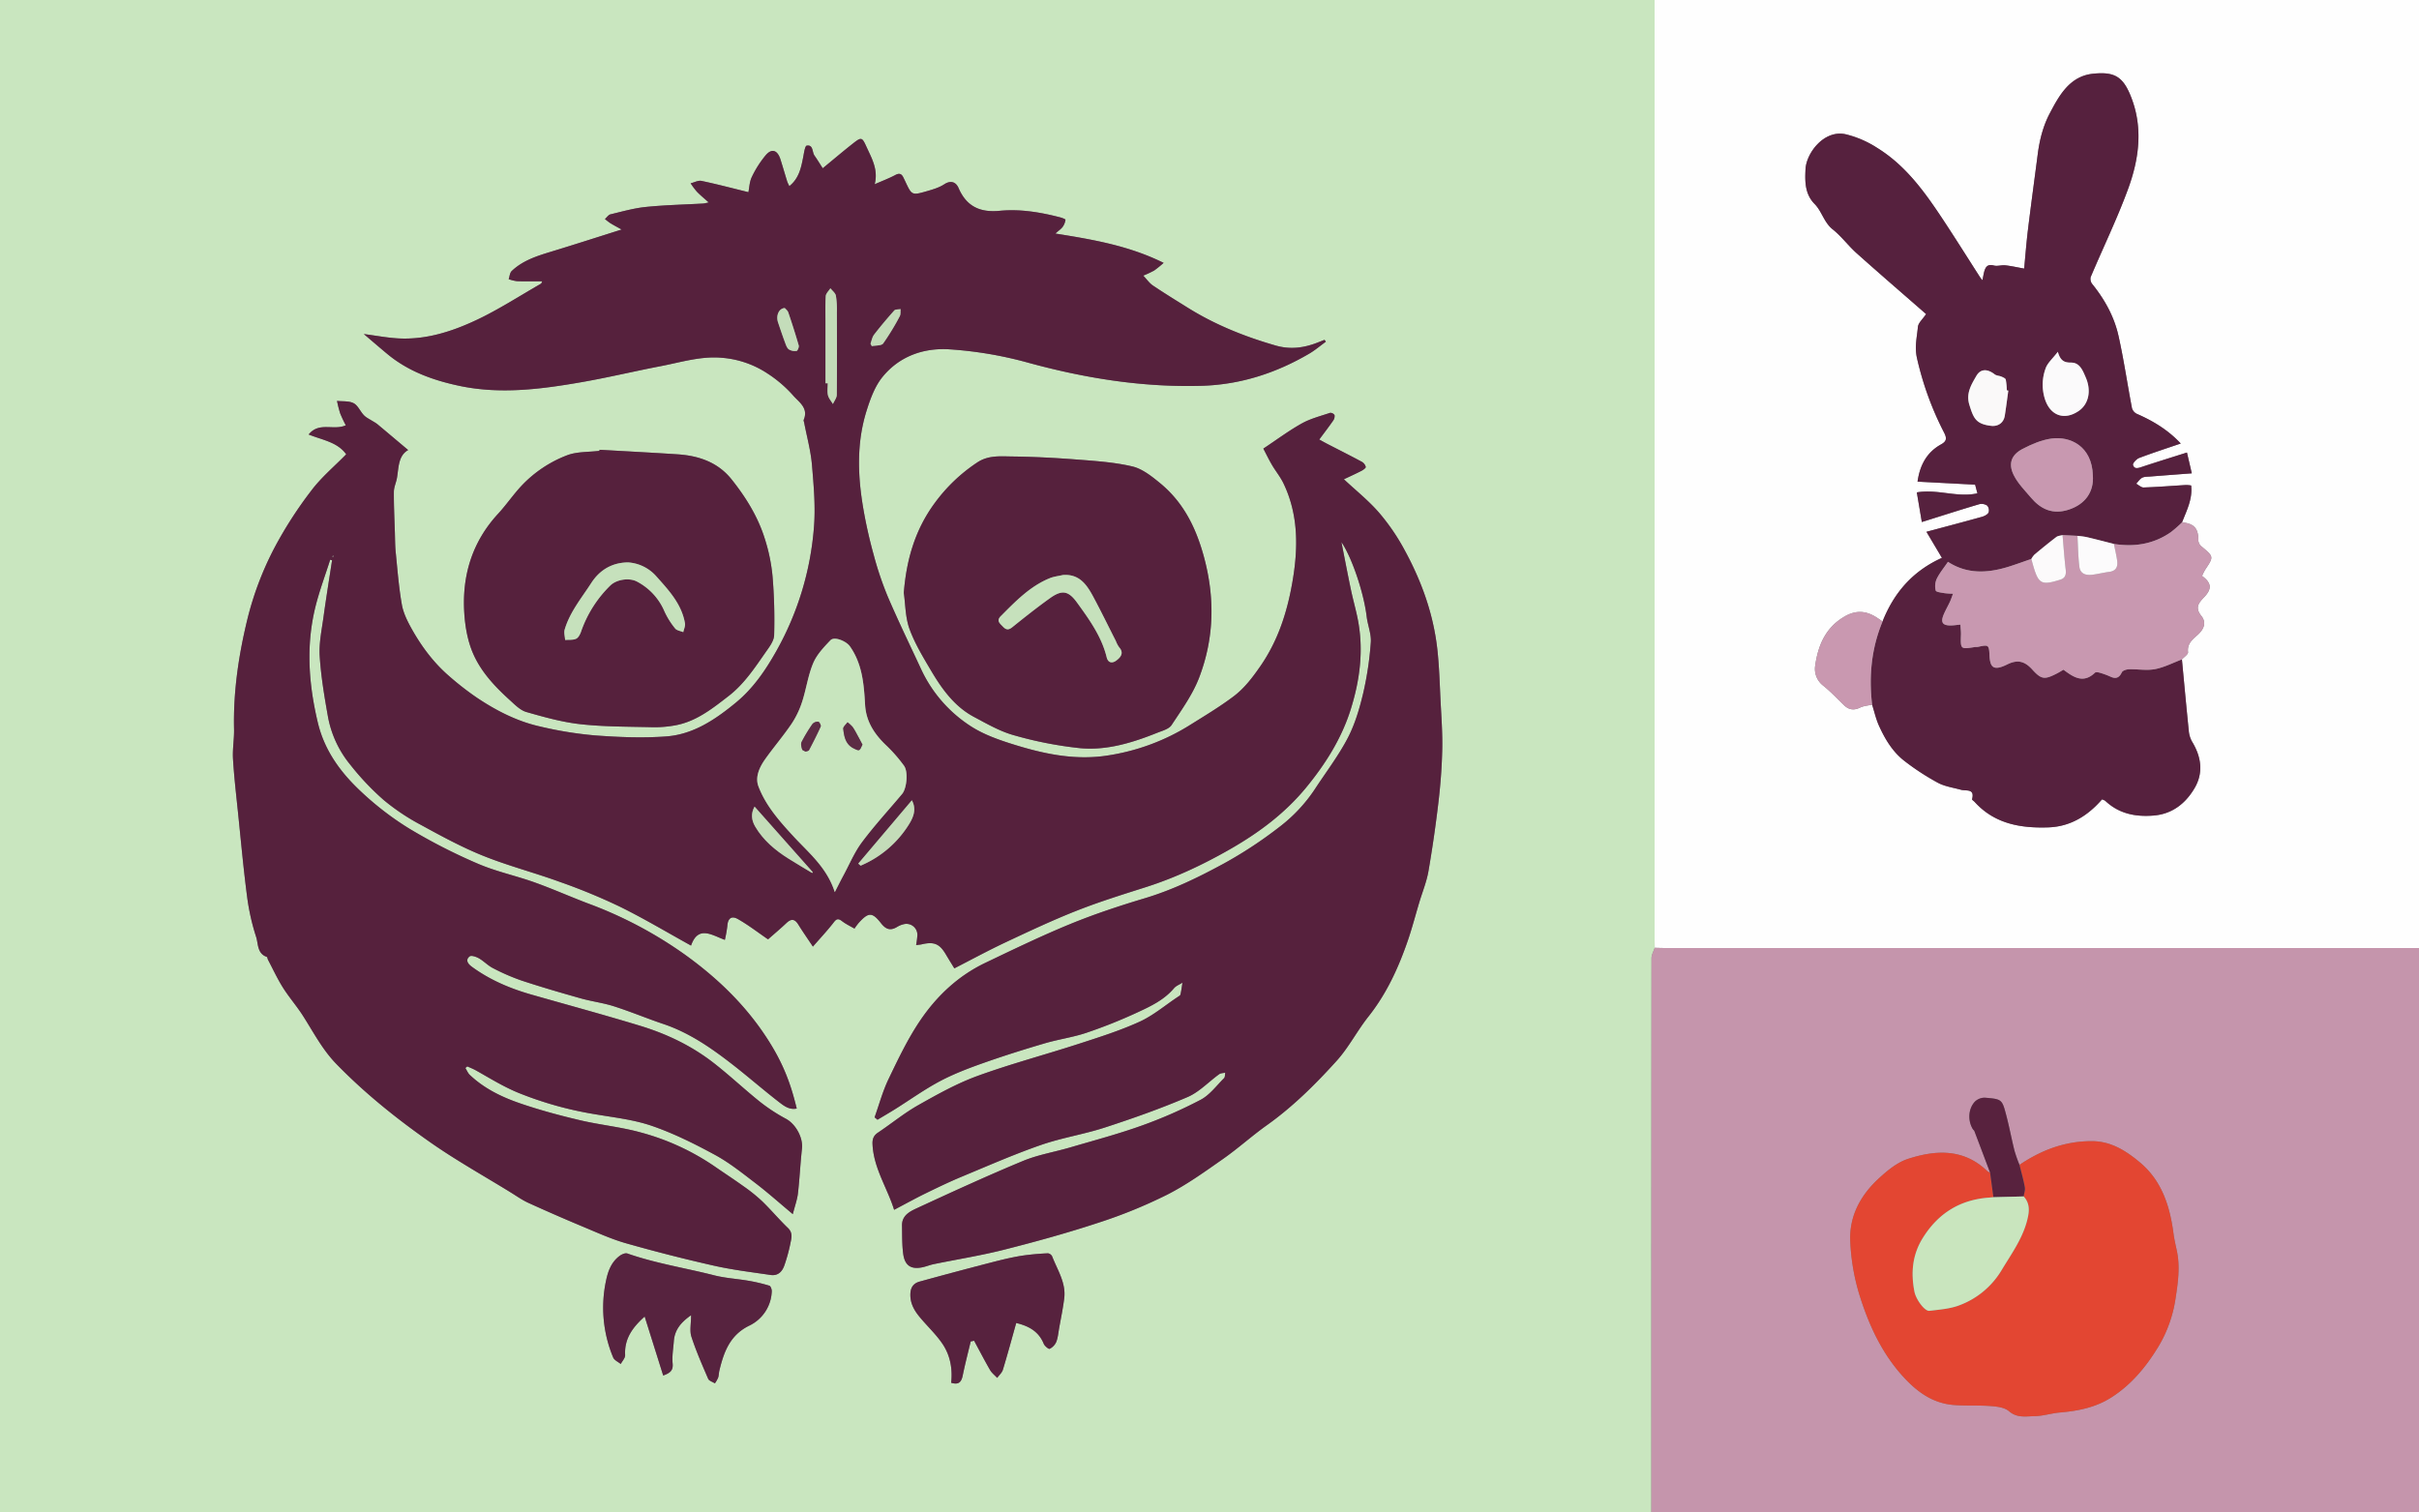 <svg id="Ebene_1" data-name="Ebene 1" xmlns="http://www.w3.org/2000/svg" viewBox="0 0 1500 938"><rect x="0" y="0" width="1500" height="938" fill="#808080" stroke="none"/><defs><style>.cls-1{fill:#c9e6bf;}.cls-2{fill:#fefefe;}.cls-3{fill:#c595ac;}.cls-4{fill:#56213d;}.cls-5{fill:#57233f;}.cls-6{fill:#57223e;}.cls-7{fill:#56213e;}.cls-8{fill:#c898b0;}.cls-9{fill:#c998b0;}.cls-10{fill:#e34632;}.cls-11{fill:#58223e;}.cls-12{fill:#c8e5be;}.cls-13{fill:#c3dbb8;}.cls-14{fill:#c4dcb9;}.cls-15{fill:#c4ddb9;}.cls-16{fill:#c4ddba;}.cls-17{fill:#c6e1bc;}.cls-18{fill:#fbfafb;}.cls-19{fill:#faf9f9;}.cls-20{fill:#fcfbfc;}.cls-21{fill:#fcfafb;}.cls-22{fill:#c9e5be;}.cls-23{fill:#5d2c45;}.cls-24{fill:#5c2b44;}</style></defs><path class="cls-1" d="M1024,938H0V0H1026q0,290.937.002,581.874c0,1.999.04,3.998.061,5.997-.688,2.147-1.976,4.295-1.978,6.443Q1023.94,766.157,1024,938ZM225.588,207.186c5.391,4.575,10.004,8.57,14.702,12.462,13.006,10.773,28.531,16.287,44.625,19.687,25.617,5.412,51.229,2.001,76.618-2.472,16.145-2.845,32.112-6.677,48.216-9.771,12.52-2.406,24.884-6.335,37.868-5.179a59.744,59.744,0,0,1,28.419,9.812,77.297,77.297,0,0,1,15.662,13.422c3.511,4.113,9.815,7.827,6.694,15.212-.212.501.17,1.258.291,1.893,1.66,8.686,4.066,17.309,4.81,26.072,1.104,13.006,2.292,26.219,1.195,39.153a185.931,185.931,0,0,1-23.051,75.907c-6.75,12.034-14.417,23.422-25.298,32.386-12.768,10.519-26.412,19.748-43.193,20.986-14.633,1.08-29.487.464-44.153-.621A235.763,235.763,0,0,1,334.667,450.55c-14.097-3.183-26.901-9.768-38.87-17.76a179.697,179.697,0,0,1-17.135-13.307c-9.554-8.21-17.054-18.205-23.2-29.119-2.697-4.79-5.319-9.997-6.268-15.319-1.903-10.67-2.711-21.541-3.806-32.346-.414-4.085-.403-8.215-.531-12.326-.263-8.449-.681-16.901-.622-25.349.02-2.894,1.439-5.751,1.929-8.673,1.108-6.611.795-13.773,6.938-17.213-6.401-5.389-12.799-10.8-19.234-16.168a27.948,27.948,0,0,0-2.807-1.773c-1.817-1.177-3.895-2.105-5.368-3.619-2.303-2.368-3.701-6.075-6.39-7.485-2.896-1.519-6.837-1.045-10.322-1.44a75.668,75.668,0,0,0,1.958,7.732,80.929,80.929,0,0,0,3.482,7.387c-7.55,3.475-16.537-2.377-23.023,5.722,8.605,3.45,17.856,4.699,23.285,12.273-7.372,7.536-15.409,14.254-21.555,22.4a253.655,253.655,0,0,0-22.842,35.406,196.105,196.105,0,0,0-16.668,43.632c-5.572,22.684-9.02,45.568-8.491,68.997.139,6.161-1.015,12.371-.645,18.502.678,11.232,1.991,22.429,3.146,33.63,1.791,17.378,3.378,34.784,5.638,52.102a139.496,139.496,0,0,0,5.554,24.641c1.39,4.308.593,10.33,6.606,12.421.406.141.451,1.19.756,1.768,3.052,5.788,5.799,11.771,9.276,17.293,3.795,6.028,8.549,11.449,12.389,17.451,6.551,10.238,12.009,20.949,20.766,29.951,17.772,18.271,37.521,34.051,58.236,48.566,15.964,11.187,33.084,20.727,49.703,30.978,3.666,2.261,7.223,4.795,11.119,6.572q16.941,7.727,34.135,14.894c8.728,3.644,17.418,7.604,26.478,10.181q26.995,7.677,54.406,13.862c11.554,2.606,23.384,4.024,35.12,5.77,4.714.701,7.379-2.201,8.705-6.337a106.564,106.564,0,0,0,3.483-12.689c.636-3.374,1.969-6.869-1.391-10.099-5.537-5.322-10.484-11.257-16.003-16.599a102.535,102.535,0,0,0-11.512-9.266c-5.982-4.309-12.175-8.326-18.236-12.527a149.468,149.468,0,0,0-45.475-20.86c-12.39-3.443-25.377-4.677-37.921-7.644-12.537-2.965-25.044-6.313-37.212-10.514-11.281-3.895-22.094-9.165-30.938-17.569-1.187-1.128-1.831-2.829-2.726-4.264l1.169-1.002c1.77.811,3.608,1.503,5.3,2.452,8.639,4.848,16.949,10.049,26.279,13.894a220.733,220.733,0,0,0,46.847,13.194c12.039,2.086,24.43,3.371,35.881,7.297,13.532,4.64,26.547,11.137,39.165,17.974,8.943,4.845,17.045,11.343,25.174,17.557,7.686,5.875,14.918,12.344,23.217,19.275,1.29-5.103,2.724-8.972,3.184-12.954,1.062-9.2,1.465-18.475,2.495-27.679.761-6.804-3.83-15.168-9.858-18.461a110.167,110.167,0,0,1-16.025-10.455c-9.838-7.872-19.017-16.576-28.962-24.303-13.63-10.591-29.108-17.991-45.555-22.989-22.342-6.79-44.886-12.917-67.344-19.326-13.247-3.78-25.793-9.091-36.963-17.277-2.185-1.601-4.33-4.086-1.368-6.429,1.016-.804,4.09.24,5.784,1.209,3.046,1.743,5.547,4.49,8.659,6.058a130.76,130.76,0,0,0,17.663,7.692c12.12,3.998,24.384,7.581,36.672,11.042,6.857,1.931,14.025,2.819,20.794,4.985,10.306,3.298,20.317,7.504,30.579,10.953,15.744,5.291,29.16,14.52,42.086,24.524,10.155,7.86,19.822,16.35,29.988,24.195,2.84,2.192,6.22,4.667,10.6,3.719-3.718-15.284-8.489-29.533-21.718-48.462-13.206-18.894-29.894-34.342-48.223-47.43a256.44,256.44,0,0,0-58.848-31.084c-11.328-4.258-22.394-9.228-33.784-13.302-11.658-4.17-23.956-6.737-35.268-11.636a350.001,350.001,0,0,1-42.33-21.662A185.016,185.016,0,0,1,223.96,491.048c-12.572-11.724-22.68-25.332-26.848-42.735-5.691-23.76-7.456-47.546-1.65-71.429,2.449-10.073,6.153-19.841,9.287-29.748l1.164.382c-1.771,11.635-3.677,23.251-5.268,34.91-1.11,8.142-2.914,16.414-2.4,24.5.81,12.735,2.95,25.427,5.202,38.017a65.478,65.478,0,0,0,13.709,29.297,162.965,162.965,0,0,0,20.773,21.961,134.414,134.414,0,0,0,23.043,15.401c12.605,6.911,25.328,13.832,38.63,19.186,15.482,6.231,31.763,10.447,47.47,16.16a371.932,371.932,0,0,1,37.354,15.415c14.946,7.364,29.287,15.955,44.084,24.123,4.401-12.777,12.965-6.457,20.97-3.547a77.563,77.563,0,0,0,1.528-8.605c.29-4.624,2.491-6.609,6.572-4.29,6.498,3.692,12.462,8.322,18.677,12.572,3.697-3.261,7.635-6.55,11.351-10.073,2.974-2.82,5.181-2.705,7.395.866,2.724,4.394,5.696,8.634,9.071,13.707,4.489-5.142,8.533-9.484,12.21-14.117,1.712-2.156,2.731-4.124,5.796-1.72,2.346,1.84,5.132,3.119,7.76,4.67a42.915,42.915,0,0,1,2.619-3.524c6.02-6.63,8.324-6.891,13.866.194,3.247,4.15,6.086,4.689,10.227,2.126a13.57,13.57,0,0,1,3.677-1.484,6.804,6.804,0,0,1,8.633,6.756,53.49,53.49,0,0,1-.777,6.152c1.555-.201,2.507-.238,3.416-.456,7.64-1.825,11.112-.381,14.996,6.206,1.825,3.095,3.732,6.141,5.28,8.681,10.73-5.481,21.14-11.152,31.849-16.184,14.551-6.838,29.129-13.702,44.073-19.598,14.013-5.528,28.456-10.003,42.823-14.59,18.428-5.884,35.739-14.07,52.497-23.684,17.746-10.181,33.866-22.218,46.908-38.097C821.932,473.83,831.953,457.947,837.61,439.827c5.67-18.159,8.091-36.808,4.324-55.785-1.218-6.135-2.955-12.166-4.242-18.289-1.982-9.433-3.781-18.905-5.891-29.535,6.545,9.621,13.882,31.382,15.666,46.25.643,5.362,2.947,10.742,2.552,15.966a203.064,203.064,0,0,1-4.702,31.45c-2.262,9.537-5.097,19.24-9.597,27.87-5.759,11.044-13.441,21.084-20.29,31.56a96.579,96.579,0,0,1-22.156,23.652,260.931,260.931,0,0,1-34.678,22.79c-15.684,8.527-31.595,16.245-48.798,21.401-15.559,4.664-31.059,9.78-46.076,15.938-17.911,7.344-35.383,15.796-52.857,24.16-16.861,8.071-30.171,20.705-40.442,35.957-7.586,11.264-13.513,23.722-19.417,36.014-3.635,7.569-5.838,15.827-8.683,23.775l1.806,1.509c3.683-2.215,7.401-4.374,11.041-6.657,9.254-5.803,18.171-12.233,27.797-17.326,8.606-4.553,17.843-8.042,27.049-11.3,12.458-4.409,25.088-8.365,37.767-12.098,8.56-2.52,17.527-3.742,25.96-6.587a315.271,315.271,0,0,0,31.739-12.696c8.149-3.778,16.413-7.704,22.476-14.882,1.303-1.542,3.495-2.334,5.277-3.472-.396,2.46-.69,4.944-1.257,7.364-.146.622-1.112,1.105-1.772,1.545-7.818,5.207-15.154,11.483-23.596,15.324-12.147,5.526-25.003,9.581-37.735,13.716-20.896,6.786-42.197,12.414-62.817,19.929-12.755,4.649-24.837,11.408-36.712,18.12-8.732,4.936-16.576,11.426-24.952,17.02-2.732,1.824-3.487,4.022-3.351,7.115.655,14.899,9.105,27.036,13.388,40.746,7.026-3.687,13.252-7.136,19.638-10.257,7.459-3.644,14.957-7.245,22.619-10.431,16.17-6.723,32.242-13.781,48.765-19.52,12.927-4.49,26.668-6.6,39.694-10.85,17.304-5.645,34.532-11.717,51.247-18.88,7.221-3.095,13.037-9.432,19.59-14.159.983-.709,2.509-.664,3.784-.969-.231,1.161-.062,2.726-.759,3.419-4.692,4.663-8.885,10.439-14.527,13.411a285.63,285.63,0,0,1-36.707,16.07c-14.42,5.168-29.287,9.104-44.002,13.429-9.811,2.883-20.092,4.557-29.469,8.445-22.097,9.163-43.845,19.182-65.572,29.206-4.422,2.04-9.524,4.499-9.395,10.849.12,5.864-.035,11.784.742,17.57.982,7.316,4.922,9.782,11.929,8.298,2.387-.505,4.678-1.465,7.067-1.955,14.59-2.993,29.343-5.33,43.76-8.993,19.589-4.978,39.119-10.36,58.305-16.69a305.567,305.567,0,0,0,42.595-17.381c12.164-6.177,23.405-14.295,34.635-22.154,9.353-6.546,17.862-14.292,27.166-20.915,16.167-11.508,30.155-25.395,43.334-39.992,7.495-8.301,12.701-18.622,19.693-27.434,11.147-14.051,18.471-29.96,24.261-46.687,2.75-7.944,4.86-16.11,7.274-24.171,1.919-6.408,4.516-12.696,5.656-19.239q3.766-21.621,6.275-43.456c1.256-10.752,2.069-21.596,2.297-32.415.208-9.867-.544-19.762-1.042-29.636-.544-10.797-.827-21.636-2.031-32.366-2.472-22.029-9.964-42.573-20.564-61.89a130.553,130.553,0,0,0-15.686-22.81c-6.442-7.407-14.246-13.628-21.658-20.557,3.737-1.777,7.367-3.415,10.902-5.237,1.081-.557,2.761-1.764,2.652-2.419a5.146,5.146,0,0,0-2.436-3.187c-7.169-3.853-14.445-7.507-21.679-11.241-1.391-.718-2.75-1.499-4.715-2.575,3.172-4.286,5.992-7.952,8.622-11.749a4.681,4.681,0,0,0,.837-3.415,3.1,3.1,0,0,0-2.737-1.387c-5.946,2.006-12.187,3.583-17.604,6.607-8.051,4.495-15.501,10.069-23.805,15.581,1.688,3.212,3.387,6.752,5.365,10.127,2.254,3.847,5.158,7.354,7.083,11.345,9.627,19.964,9.163,41.1,5.439,62.088-3.237,18.246-8.882,35.743-19.763,51.435-4.87,7.023-9.891,13.654-16.545,18.663-8.399,6.322-17.456,11.797-26.396,17.367a133.919,133.919,0,0,1-54.205,19.672c-19.35,2.478-38.039-1.594-56.319-7.336-8.684-2.728-17.561-5.858-25.212-10.632a84.197,84.197,0,0,1-31.983-36.635c-6.863-14.762-13.98-29.418-20.384-44.378a204.394,204.394,0,0,1-8.697-25.83c-2.537-9.143-4.646-18.442-6.285-27.789-3.612-20.601-4.485-41.288,1.864-61.525,2.302-7.338,5.113-15.128,9.845-20.967,10.524-12.987,25.727-18.263,41.813-17.166a242.445,242.445,0,0,1,47.6,8.017c35.52,9.786,71.41,15.62,108.28,14.601,24.052-.665,46.284-7.824,66.95-19.945,3.639-2.135,6.89-4.931,10.32-7.421l-.814-1.154c-1.509.592-3.016,1.19-4.527,1.776-8.402,3.264-16.778,4.345-25.76,1.761C771.866,208.8,753.53,201.465,736.56,190.88c-7.267-4.533-14.565-9.025-21.671-13.801-2.171-1.46-3.748-3.804-5.96-6.123a66.581,66.581,0,0,0,6.766-3.175,66.626,66.626,0,0,0,5.859-4.739c-21.404-10.616-43.739-14.451-67.131-18.192,2.003-1.789,3.52-2.784,4.532-4.153a9.76,9.76,0,0,0,1.731-4.394c.047-.357-2.067-1.18-3.265-1.489-12.31-3.18-24.835-5.291-37.526-4.061-12.052,1.168-20.529-2.623-25.476-14.097-1.565-3.63-4.665-5.11-8.951-2.322-3.129,2.035-6.949,3.158-10.599,4.212-9.43,2.724-9.46,2.618-13.49-5.991-.351-.75-.729-1.487-1.079-2.237-1.082-2.32-2.354-3.243-5.068-1.793-3.908,2.089-8.095,3.656-12.837,5.742,2.336-9.225-1.977-16.321-5.307-23.657-2.45-5.396-3.042-5.636-7.785-1.912-6.302,4.948-12.413,10.14-19.139,15.665-1.545-2.397-3.225-5.189-5.094-7.847-1.562-2.222-.683-6.89-4.826-6.184-1.116.19-1.692,4.608-2.192,7.149-1.3,6.607-2.604,13.158-8.579,17.95a24.783,24.783,0,0,1-1.307-2.757c-1.417-4.567-2.746-9.16-4.176-13.723-1.817-5.796-5.326-7.118-9.087-2.786a63.5,63.5,0,0,0-8.689,13.581c-1.475,2.995-1.55,6.68-2.127,9.448-9.862-2.419-19.429-4.952-29.101-6.989-2.049-.431-4.48.95-6.735,1.496a49.151,49.151,0,0,0,3.838,5.136c2.079,2.165,4.429,4.07,7.35,6.707a31.402,31.402,0,0,1-3.226.686c-11.903.673-23.849.922-35.697,2.128-7.401.753-14.68,2.838-21.952,4.585-1.304.313-2.303,1.896-3.443,2.892a37.143,37.143,0,0,0,3.341,2.58c2.163,1.325,4.416,2.502,7.007,3.949-15.183,4.785-29.523,9.425-43.942,13.806-8.765,2.663-17.435,5.456-24.228,11.931-1.169,1.114-1.281,3.337-1.881,5.048a25.504,25.504,0,0,0,5.184,1.254c5.111.169,10.231.06,15.618.06-.415.893-.471,1.329-.7,1.46-13.367,7.639-26.345,16.114-40.239,22.637-15.16,7.118-31.248,12.286-48.442,11.32C240.122,209.501,233.456,208.213,225.588,207.186ZM560.448,367.69c1.021,7.162.932,15.196,3.486,22.277,3.218,8.921,8.262,17.258,13.12,25.493,6.851,11.613,14.636,22.661,26.925,29.209,8.013,4.27,16.106,8.957,24.747,11.352a238.658,238.658,0,0,0,40.913,8.004c16.601,1.577,32.51-3.352,47.876-9.494,3.182-1.272,7.331-2.331,8.981-4.839,6.274-9.536,13.153-19.076,17.162-29.62,9.289-24.433,9.785-49.45,2.808-74.992-4.915-17.993-12.739-33.652-27.181-45.473-5.149-4.215-10.944-8.846-17.146-10.307-11.204-2.639-22.91-3.383-34.456-4.279-13.372-1.037-26.794-1.736-40.202-1.892-7.247-.084-14.651-.849-21.506,3.71A103.056,103.056,0,0,0,579.659,311.95C567.459,328.504,562.092,347.035,560.448,367.69ZM371.799,278.969l-.132.661c-6.737.835-13.957.414-20.101,2.784a76.05,76.05,0,0,0-27.734,18.416c-5.347,5.61-9.725,12.135-14.982,17.841-16.096,17.468-22.417,38.338-20.954,61.544.534,8.473,2.099,17.349,5.442,25.068,4.92,11.363,13.506,20.56,22.722,28.878,3.158,2.85,6.48,6.343,10.329,7.449,11.084,3.185,22.362,6.336,33.773,7.582,14.77,1.612,29.74,1.481,44.63,1.855a70.959,70.959,0,0,0,13.078-1.02c13.413-2.18,23.655-10.376,33.976-18.367,9.463-7.327,15.982-17.17,22.692-26.805,2.329-3.344,5.384-7.192,5.495-10.888a323.21,323.21,0,0,0-1.003-36.664,109.537,109.537,0,0,0-4.682-22.836c-4.238-13.772-11.752-25.927-20.697-37.135-8.572-10.742-20.507-14.7-33.687-15.561C403.916,280.721,387.854,279.892,371.799,278.969Zm56.748,536.78c0,5.335-.987,9.678.196,13.317,2.889,8.895,6.668,17.514,10.39,26.113.563,1.302,2.738,1.906,4.167,2.833a20.106,20.106,0,0,0,2.001-3.502c.473-1.391.422-2.95.769-4.395,2.755-11.478,6.495-21.936,18.379-27.823a24.539,24.539,0,0,0,14.118-21.347c.069-1.185-.677-3.266-1.479-3.51a106.82,106.82,0,0,0-12.83-3.035c-7.127-1.237-14.45-1.618-21.424-3.401-17.916-4.58-36.279-7.396-53.814-13.532-1.287-.45-3.487.511-4.776,1.47-5.061,3.765-7.158,9.223-8.411,15.241a80.116,80.116,0,0,0,4.401,47.804c.698,1.698,3.076,2.705,4.675,4.032.958-1.841,2.817-3.73,2.724-5.516-.523-10.014,4.414-17.045,12.116-23.934,3.957,12.589,7.706,24.517,11.501,36.589,4.571-1.643,6.241-3.336,5.844-7.439-.442-4.556.394-9.242.741-13.867C418.328,825.256,421.739,820.457,428.547,815.748ZM601.925,832.022l2.114-.448c3.277,6.068,6.444,12.2,9.897,18.167,1.075,1.856,2.925,3.264,4.421,4.876,1.21-1.687,2.967-3.208,3.539-5.09,2.904-9.547,5.5-19.188,8.249-28.956,6.914,1.662,13.73,4.687,17.04,12.841.575,1.417,3.071,3.478,3.688,3.181a8.72,8.72,0,0,0,4.095-4.254c1.053-2.696,1.291-5.72,1.804-8.617,1.091-6.154,2.384-12.285,3.143-18.48,1.178-9.622-4.229-17.516-7.467-25.949a3.513,3.513,0,0,0-2.588-1.94,158.539,158.539,0,0,0-16.62,1.549c-6.2,1.029-12.341,2.514-18.432,4.093q-22.349,5.793-44.611,11.915c-3.321.918-5.383,3.098-5.648,7.085-.384,5.768,2.031,10.31,5.384,14.441,4.756,5.859,10.466,11.034,14.623,17.265,4.734,7.096,6.204,15.493,5.255,23.939,4.759,1.494,6.365-.563,7.172-4.538C598.42,846.033,600.256,839.044,601.925,832.022Z"/><path class="cls-2" d="M1026.064,587.871c-.021-1.999-.061-3.998-.061-5.997Q1025.998,290.937,1026,0h474V588q-233.721,0-467.442-.005C1030.393,587.995,1028.228,587.915,1026.064,587.871ZM1160.881,437.047c1.377,4.335,2.363,8.847,4.215,12.969,3.758,8.366,8.509,16.302,15.844,21.967a152.459,152.459,0,0,0,20.681,13.494c4.321,2.331,9.534,3.034,14.371,4.374,3.217.891,8.668-.984,6.871,5.863-.103.391,1.073,1.088,1.61,1.681,12.326,13.601,28.493,16.35,45.636,15.779,13.741-.457,24.519-7.201,33.32-17.355a7.301,7.301,0,0,1,2.025.882c8.455,8.006,18.687,10.029,29.885,9.143,11.647-.921,19.853-7.501,25.422-16.89,5.703-9.615,4.264-19.613-1.563-29.106a16.742,16.742,0,0,1-1.98-6.894c-1.503-14.641-2.836-29.3-4.225-43.952,1.336-1.511,3.942-3.171,3.785-4.505-.614-5.212,2.661-7.793,5.854-10.624,4.116-3.649,5.659-7.774,2.403-11.852-4.179-5.235-1.589-8.14,1.763-11.671,4.941-5.207,4.555-8.807-1.32-13.123a33.038,33.038,0,0,1,1.958-3.933c5.372-8.037,5.36-7.983-2.331-14.404a5.293,5.293,0,0,1-1.917-3.48c.069-7.628-2.525-10.684-10.116-11.427,2.802-7.29,6.598-14.345,5.638-22.863a21.654,21.654,0,0,0-3.151-.297c-8.763.525-17.519,1.228-26.289,1.535-1.513.053-3.083-1.519-4.627-2.34,1.206-1.265,2.212-2.904,3.675-3.686,1.372-.732,3.222-.634,4.872-.766,8.513-.679,17.029-1.314,25.921-1.993l-3.001-12.9c-9.786,3.102-18.753,5.865-27.656,8.819-2.354.781-4.914,1.832-5.797-1.117-.304-1.016,2.139-3.686,3.812-4.321,8.337-3.166,16.836-5.907,25.797-8.975-7.945-8.485-17.186-14.002-27.244-18.402a5.733,5.733,0,0,1-2.997-3.499c-2.857-14.913-5.036-29.97-8.336-44.779-2.673-11.995-8.585-22.681-16.358-32.294a5.127,5.127,0,0,1-.913-4.27c7.702-18.254,16.41-36.13,23.212-54.705,7.001-19.121,9.508-38.961,1.15-58.669-4.811-11.345-10.319-14.018-22.867-12.734-14.544,1.488-21.058,13.525-26.947,24.722-4.008,7.62-6.238,16.299-7.364,25.05-2.013,15.639-4.168,31.261-6.077,46.913-1.023,8.386-1.657,16.82-2.365,24.178-4.279-.767-7.984-1.619-11.736-2.034-2.322-.257-4.875.724-7.044.127-3.503-.964-5.007.494-5.871,3.405-.49,1.651-.732,3.375-1.228,5.751-.841-1.093-1.241-1.54-1.561-2.038-7.782-12.111-15.41-24.324-23.366-36.32-11.107-16.746-22.768-32.925-40.417-43.811a62.989,62.989,0,0,0-19.311-8.356c-13.428-3.129-24.516,11.56-25.035,21.564-.387,7.454-.473,15.451,5.609,21.612,4.553,4.612,5.813,11.452,11.228,15.767,5.444,4.337,9.673,10.163,14.89,14.828,14.249,12.741,28.739,25.214,43.045,37.717-2.092,3.134-4.85,5.438-5.084,7.975-.583,6.314-2.133,12.341-.608,19.187a193.043,193.043,0,0,0,16.76,46.194c1.81,3.54,1.874,5.443-1.819,7.486-8.944,4.948-13.139,13.022-14.559,23.092l35.703,1.867c.322,1.225.766,2.91,1.415,5.376-12.534,2.803-24.725-2.808-37.575-.579,1.046,6.175,2.067,12.2,3.114,18.381,12.516-3.927,24.016-7.622,35.593-11.059a6.253,6.253,0,0,1,4.956.89,4.501,4.501,0,0,1,.814,4.332c-.719,1.284-2.639,2.207-4.219,2.647-11.084,3.091-22.215,6.017-34.282,9.251l9.596,16.164c-18.209,8.222-29.776,21.71-36.815,39.465-1.099-.748-2.192-1.506-3.297-2.244-6.47-4.315-12.832-5.058-20.003-.977-12.019,6.839-16.683,17.999-18.468,30.597a13.073,13.073,0,0,0,4.838,12.315c4.638,3.699,8.734,8.083,13.017,12.219,2.993,2.89,6.11,3.363,9.958,1.509C1155.663,437.796,1158.372,437.629,1160.881,437.047Z"/><path class="cls-3" d="M1026.064,587.871c2.165.043,4.33.124,6.494.124q233.721.008,467.442.005V938H1024q0-171.843.086-343.686C1024.088,592.166,1025.376,590.019,1026.064,587.871ZM1252.256,722.486a92.413,92.413,0,0,1-3.083-8.726c-1.837-7.368-3.22-14.851-5.155-22.191-2.566-9.735-2.703-9.869-13.233-10.743a8.718,8.718,0,0,0-6.291,2.572c-4.091,4.541-4.307,11.787-1.14,16.958.256.419.769.711.935,1.149q4.91,12.896,9.759,25.816a7.228,7.228,0,0,1-1.734-.93c-14.619-14.119-31.94-13.236-49.246-7.581-6.755,2.207-12.94,7.369-18.313,12.344-11.144,10.317-18.146,23.336-17.425,38.761a132.541,132.541,0,0,0,5.541,32.724c5.655,18.261,13.452,35.691,26.449,50.3,8.776,9.865,18.757,17.476,32.379,18.506,7.614.576,15.31.073,22.923.657,3.831.294,8.472.877,11.137,3.186,5.021,4.35,10.539,3.146,15.855,3.071,5.227-.074,10.409-1.809,15.658-2.264,11.375-.986,22.19-3.072,32.119-9.455,12.684-8.154,21.772-19.424,29.348-31.983a81.105,81.105,0,0,0,10.386-29.89c1.474-9.593,2.778-19.096.765-28.744-.747-3.58-1.624-7.149-2.097-10.767-2.229-17.049-7.208-32.93-20.927-44.354-8.575-7.14-17.881-13.133-29.924-13.115C1280.358,707.809,1265.759,713.354,1252.256,722.486Z"/><path class="cls-4" d="M225.588,207.186c7.868,1.027,14.534,2.316,21.252,2.693,17.194.967,33.282-4.202,48.442-11.32,13.894-6.523,26.871-14.998,40.239-22.637.23-.131.285-.567.7-1.46-5.387,0-10.507.109-15.618-.06a25.504,25.504,0,0,1-5.184-1.254c.6-1.711.712-3.933,1.881-5.048,6.793-6.476,15.463-9.268,24.228-11.931,14.419-4.381,28.76-9.02,43.942-13.806-2.59-1.448-4.844-2.624-7.007-3.949a37.143,37.143,0,0,1-3.341-2.58c1.14-.996,2.139-2.579,3.443-2.892,7.271-1.747,14.551-3.832,21.952-4.585,11.848-1.206,23.794-1.455,35.697-2.128a31.402,31.402,0,0,0,3.226-.686c-2.921-2.636-5.271-4.542-7.35-6.707a49.151,49.151,0,0,1-3.838-5.136c2.255-.546,4.686-1.927,6.735-1.496,9.671,2.037,19.239,4.57,29.101,6.989.577-2.769.651-6.454,2.127-9.448a63.5,63.5,0,0,1,8.689-13.58c3.761-4.332,7.27-3.01,9.087,2.786,1.431,4.562,2.76,9.156,4.176,13.723a24.783,24.783,0,0,0,1.307,2.757c5.975-4.791,7.279-11.342,8.579-17.95.5-2.541,1.076-6.959,2.192-7.149,4.143-.706,3.263,3.962,4.826,6.184,1.87,2.658,3.549,5.45,5.094,7.847,6.726-5.525,12.837-10.717,19.139-15.665,4.743-3.724,5.335-3.484,7.785,1.912,3.33,7.336,7.643,14.432,5.307,23.657,4.742-2.086,8.928-3.654,12.837-5.742,2.714-1.45,3.986-.527,5.068,1.793.35.75.728,1.488,1.079,2.237,4.03,8.609,4.06,8.714,13.49,5.991,3.649-1.054,7.47-2.177,10.599-4.212,4.287-2.788,7.386-1.308,8.951,2.322,4.947,11.474,13.424,15.265,25.476,14.097,12.691-1.23,25.216.881,37.526,4.061,1.197.309,3.312,1.133,3.265,1.489a9.76,9.76,0,0,1-1.731,4.394c-1.012,1.369-2.529,2.365-4.532,4.153,23.392,3.741,45.727,7.576,67.131,18.192a66.626,66.626,0,0,1-5.859,4.739,66.581,66.581,0,0,1-6.766,3.175c2.212,2.32,3.789,4.664,5.96,6.123,7.106,4.776,14.404,9.268,21.671,13.801,16.969,10.585,35.306,17.92,54.492,23.439,8.982,2.583,17.358,1.502,25.76-1.761,1.511-.587,3.018-1.184,4.527-1.776l.814,1.154c-3.43,2.491-6.681,5.287-10.32,7.421-20.666,12.121-42.898,19.28-66.95,19.945-36.87,1.019-72.76-4.815-108.28-14.601a242.445,242.445,0,0,0-47.6-8.017c-16.086-1.098-31.289,4.179-41.813,17.166-4.732,5.839-7.542,13.629-9.845,20.967-6.349,20.236-5.476,40.924-1.864,61.525,1.639,9.346,3.749,18.646,6.285,27.789a204.394,204.394,0,0,0,8.697,25.83c6.404,14.96,13.521,29.615,20.384,44.378a84.197,84.197,0,0,0,31.983,36.635c7.65,4.774,16.528,7.904,25.212,10.632,18.279,5.742,36.968,9.814,56.319,7.336a133.919,133.919,0,0,0,54.205-19.672c8.941-5.57,17.998-11.045,26.396-17.367,6.654-5.009,11.675-11.64,16.545-18.663,10.882-15.692,16.526-33.189,19.763-51.435,3.724-20.988,4.189-42.124-5.439-62.088-1.925-3.991-4.829-7.498-7.083-11.345-1.978-3.376-3.677-6.915-5.365-10.127,8.304-5.512,15.754-11.085,23.805-15.581,5.416-3.024,11.658-4.601,17.604-6.607a3.1,3.1,0,0,1,2.737,1.387,4.681,4.681,0,0,1-.837,3.415c-2.63,3.797-5.45,7.463-8.622,11.749,1.965,1.076,3.324,1.857,4.715,2.575,7.234,3.734,14.51,7.388,21.679,11.241a5.146,5.146,0,0,1,2.436,3.187c.11.655-1.571,1.862-2.652,2.419-3.535,1.822-7.165,3.46-10.902,5.237,7.412,6.928,15.216,13.15,21.658,20.557a130.553,130.553,0,0,1,15.686,22.81c10.6,19.317,18.092,39.861,20.564,61.89,1.204,10.73,1.487,21.569,2.031,32.366.498,9.874,1.25,19.768,1.042,29.636-.228,10.819-1.041,21.663-2.297,32.415q-2.547,21.801-6.275,43.456c-1.14,6.543-3.737,12.83-5.656,19.239-2.414,8.061-4.524,16.226-7.274,24.171-5.79,16.727-13.114,32.636-24.261,46.687-6.991,8.813-12.198,19.133-19.693,27.434-13.179,14.597-27.167,28.484-43.334,39.992-9.304,6.623-17.813,14.369-27.166,20.915-11.23,7.859-22.47,15.977-34.635,22.154a305.567,305.567,0,0,1-42.595,17.381c-19.186,6.33-38.717,11.712-58.305,16.69-14.417,3.664-29.17,6.001-43.76,8.993-2.389.49-4.68,1.45-7.067,1.955-7.007,1.484-10.947-.982-11.929-8.298-.777-5.787-.623-11.707-.742-17.57-.13-6.349,4.972-8.808,9.395-10.849,21.727-10.024,43.475-20.044,65.572-29.206,9.377-3.888,19.658-5.562,29.469-8.445,14.716-4.325,29.582-8.261,44.002-13.429a285.63,285.63,0,0,0,36.707-16.07c5.642-2.973,9.835-8.748,14.527-13.411.697-.693.528-2.257.759-3.419-1.275.304-2.802.26-3.784.969-6.553,4.727-12.369,11.064-19.59,14.159-16.715,7.163-33.943,13.235-51.247,18.88-13.026,4.25-26.767,6.36-39.694,10.85-16.523,5.739-32.596,12.798-48.765,19.52-7.662,3.185-15.16,6.787-22.619,10.431-6.387,3.12-12.613,6.57-19.638,10.257-4.283-13.71-12.733-25.847-13.388-40.746-.136-3.093.619-5.29,3.351-7.115,8.376-5.594,16.22-12.084,24.952-17.02,11.875-6.712,23.957-13.472,36.712-18.12,20.62-7.515,41.921-13.143,62.817-19.929,12.732-4.135,25.588-8.19,37.735-13.716,8.443-3.841,15.778-10.118,23.596-15.324.66-.44,1.626-.923,1.772-1.545.568-2.42.862-4.904,1.257-7.364-1.782,1.138-3.974,1.929-5.277,3.472-6.064,7.178-14.327,11.104-22.476,14.882a315.271,315.271,0,0,1-31.739,12.696c-8.433,2.845-17.4,4.067-25.96,6.587-12.679,3.733-25.309,7.69-37.767,12.098-9.207,3.258-18.443,6.748-27.049,11.3-9.627,5.093-18.543,11.523-27.797,17.326-3.641,2.283-7.359,4.441-11.041,6.657l-1.806-1.509c2.846-7.949,5.048-16.206,8.683-23.775,5.904-12.292,11.831-24.75,19.417-36.014,10.271-15.252,23.581-27.886,40.442-35.957,17.474-8.365,34.946-16.817,52.857-24.16,15.017-6.157,30.516-11.274,46.076-15.938,17.203-5.157,33.114-12.875,48.798-21.401a260.931,260.931,0,0,0,34.678-22.79,96.579,96.579,0,0,0,22.156-23.652c6.848-10.476,14.531-20.516,20.29-31.56,4.5-8.63,7.334-18.333,9.597-27.87a203.064,203.064,0,0,0,4.702-31.45c.396-5.224-1.908-10.604-2.552-15.966-1.784-14.868-9.122-36.629-15.666-46.25,2.11,10.63,3.909,20.102,5.891,29.535,1.287,6.123,3.024,12.154,4.242,18.289,3.767,18.978,1.346,37.626-4.324,55.785-5.658,18.12-15.678,34.003-27.684,48.621-13.043,15.879-29.163,27.917-46.908,38.097-16.758,9.614-34.068,17.799-52.497,23.684-14.366,4.587-28.809,9.062-42.823,14.59-14.944,5.895-29.521,12.76-44.073,19.598-10.709,5.033-21.119,10.703-31.849,16.184-1.548-2.539-3.455-5.586-5.28-8.681-3.884-6.587-7.356-8.031-14.996-6.206-.909.217-1.861.254-3.416.456a53.49,53.49,0,0,0,.777-6.152,6.804,6.804,0,0,0-8.633-6.756,13.57,13.57,0,0,0-3.677,1.484c-4.141,2.564-6.98,2.024-10.227-2.126-5.543-7.085-7.846-6.824-13.866-.194a42.915,42.915,0,0,0-2.619,3.524c-2.628-1.551-5.415-2.829-7.76-4.67-3.064-2.404-4.084-.435-5.796,1.72-3.678,4.633-7.722,8.975-12.21,14.117-3.374-5.073-6.346-9.313-9.071-13.707-2.214-3.571-4.421-3.686-7.395-.866-3.716,3.523-7.654,6.812-11.351,10.073-6.214-4.25-12.179-8.88-18.677-12.572-4.081-2.319-6.282-.334-6.572,4.29a77.563,77.563,0,0,1-1.528,8.605c-8.005-2.91-16.569-9.23-20.97,3.547-14.797-8.168-29.138-16.759-44.084-24.123a371.932,371.932,0,0,0-37.354-15.415c-15.707-5.713-31.988-9.929-47.47-16.16-13.302-5.354-26.025-12.275-38.63-19.186a134.414,134.414,0,0,1-23.043-15.401,162.965,162.965,0,0,1-20.773-21.961,65.478,65.478,0,0,1-13.709-29.297c-2.251-12.59-4.392-25.282-5.202-38.017-.514-8.086,1.29-16.359,2.4-24.5,1.59-11.659,3.496-23.276,5.268-34.91l-1.164-.382c-3.134,9.907-6.838,19.675-9.287,29.748-5.806,23.883-4.041,47.669,1.65,71.429,4.168,17.403,14.275,31.011,26.848,42.735a185.016,185.016,0,0,0,29.913,22.935,350.001,350.001,0,0,0,42.33,21.662c11.312,4.899,23.61,7.466,35.268,11.636,11.39,4.074,22.456,9.044,33.784,13.302a256.44,256.44,0,0,1,58.848,31.084c18.329,13.088,35.018,28.536,48.223,47.43,13.23,18.929,18.001,33.178,21.718,48.462-4.38.948-7.76-1.527-10.6-3.719-10.165-7.845-19.833-16.335-29.988-24.195-12.926-10.004-26.342-19.233-42.086-24.524-10.262-3.449-20.273-7.654-30.579-10.953-6.769-2.167-13.937-3.054-20.794-4.985-12.287-3.461-24.551-7.044-36.672-11.042a130.76,130.76,0,0,1-17.663-7.692c-3.112-1.568-5.613-4.314-8.659-6.058-1.694-.969-4.768-2.013-5.784-1.209-2.962,2.344-.817,4.828,1.368,6.429,11.17,8.185,23.716,13.496,36.963,17.277,22.458,6.409,45.002,12.536,67.344,19.326,16.447,4.998,31.924,12.399,45.555,22.989,9.944,7.726,19.124,16.431,28.962,24.303a110.167,110.167,0,0,0,16.025,10.455c6.027,3.293,10.619,11.657,9.858,18.461-1.03,9.204-1.433,18.479-2.495,27.679-.46,3.982-1.893,7.851-3.184,12.954-8.299-6.932-15.531-13.4-23.217-19.275-8.13-6.215-16.232-12.712-25.174-17.557C430.606,709.387,417.591,702.89,404.06,698.25c-11.451-3.926-23.842-5.211-35.881-7.297A220.733,220.733,0,0,1,321.332,677.76c-9.33-3.845-17.64-9.046-26.279-13.894-1.692-.95-3.53-1.641-5.3-2.452l-1.169,1.002c.895,1.435,1.539,3.136,2.726,4.264,8.844,8.404,19.657,13.674,30.938,17.569,12.168,4.201,24.674,7.548,37.212,10.514,12.544,2.967,25.531,4.202,37.921,7.644a149.468,149.468,0,0,1,45.475,20.86c6.062,4.201,12.254,8.218,18.236,12.527a102.535,102.535,0,0,1,11.512,9.266c5.519,5.342,10.466,11.277,16.003,16.599,3.361,3.23,2.028,6.725,1.391,10.099a106.564,106.564,0,0,1-3.483,12.689c-1.327,4.136-3.992,7.038-8.705,6.337-11.736-1.746-23.566-3.164-35.12-5.77q-27.378-6.175-54.406-13.862c-9.06-2.577-17.75-6.537-26.478-10.181q-17.183-7.173-34.135-14.894c-3.895-1.777-7.452-4.311-11.119-6.572-16.619-10.25-33.739-19.791-49.703-30.978-20.714-14.516-40.463-30.295-58.236-48.566-8.757-9.003-14.215-19.713-20.766-29.951-3.841-6.003-8.594-11.424-12.389-17.451-3.477-5.522-6.224-11.505-9.276-17.293-.305-.578-.35-1.627-.756-1.768-6.012-2.091-5.216-8.113-6.606-12.421a139.496,139.496,0,0,1-5.554-24.641c-2.261-17.318-3.848-34.724-5.638-52.102-1.154-11.201-2.467-22.398-3.146-33.63-.37-6.131.784-12.341.645-18.502-.529-23.43,2.919-46.313,8.491-68.997a196.105,196.105,0,0,1,16.668-43.632,253.655,253.655,0,0,1,22.842-35.406c6.146-8.145,14.183-14.864,21.555-22.4-5.43-7.574-14.681-8.824-23.285-12.273,6.486-8.099,15.473-2.246,23.023-5.722a80.929,80.929,0,0,1-3.482-7.387,75.668,75.668,0,0,1-1.958-7.732c3.485.396,7.426-.078,10.322,1.44,2.689,1.41,4.087,5.117,6.39,7.485,1.473,1.515,3.551,2.443,5.368,3.619a27.948,27.948,0,0,1,2.807,1.773c6.435,5.368,12.833,10.779,19.234,16.168-6.143,3.44-5.83,10.602-6.938,17.213-.49,2.922-1.909,5.78-1.929,8.673-.059,8.448.359,16.9.622,25.349.128,4.111.117,8.241.531,12.326,1.095,10.805,1.903,21.676,3.806,32.346.949,5.322,3.571,10.529,6.268,15.319,6.146,10.915,13.646,20.909,23.2,29.119A179.697,179.697,0,0,0,295.796,432.79c11.969,7.992,24.774,14.578,38.87,17.76a235.763,235.763,0,0,0,34.327,5.586c14.666,1.085,29.52,1.701,44.153.621,16.781-1.238,30.425-10.467,43.193-20.986,10.881-8.964,18.547-20.352,25.298-32.386a185.931,185.931,0,0,0,23.051-75.907c1.097-12.934-.091-26.147-1.195-39.153-.744-8.764-3.15-17.386-4.81-26.072-.121-.635-.503-1.392-.291-1.893,3.121-7.385-3.183-11.099-6.694-15.212a77.297,77.297,0,0,0-15.662-13.422,59.744,59.744,0,0,0-28.419-9.812c-12.985-1.156-25.349,2.773-37.868,5.179-16.104,3.094-32.072,6.926-48.216,9.771-25.389,4.474-51.002,7.884-76.618,2.472-16.094-3.4-31.619-8.915-44.625-19.687C235.593,215.756,230.98,211.761,225.588,207.186Zm292.063,346.125c2.148-4.183,3.686-7.308,5.34-10.371,3.745-6.934,6.817-14.384,11.491-20.631,7.761-10.374,16.585-19.952,24.921-29.898,2.875-3.431,3.882-13.757,1.151-17.487a93.784,93.784,0,0,0-10.958-12.54c-7.354-6.99-12.566-14.817-13.166-25.32-.724-12.669-1.711-25.301-9.439-36.227-2.255-3.189-9.613-6.253-12.001-3.75-4.095,4.292-8.484,8.897-10.727,14.222-3.215,7.633-4.304,16.133-6.903,24.064a55.056,55.056,0,0,1-6.581,13.661c-5.08,7.481-11.002,14.384-16.247,21.76-3.555,4.999-6.412,11.14-4.239,16.904,4.537,12.039,13.154,21.699,21.753,31.031C501.523,529.014,512.671,537.903,517.651,553.311Zm-5.757-315.599,1.387.007c0,2.472-.41,5.038.127,7.387.447,1.953,2.008,3.651,3.075,5.463.838-1.895,2.382-3.782,2.402-5.685.18-17.055.117-34.113.06-51.169a54.234,54.234,0,0,0-.613-10.316c-.336-1.694-2.221-3.08-3.406-4.605-1.006,1.619-2.776,3.192-2.878,4.865-.36,5.924-.152,11.882-.154,17.827Q511.891,219.599,511.894,237.712Zm20.318,297.925,1.453,1.277A65.037,65.037,0,0,0,563.713,511.18c2.824-4.554,4.623-9.42,1.735-14.801C554.251,509.605,543.232,522.621,532.212,535.637ZM467.898,500.286c-2.351,4.274-1.968,8.364.425,12.425,5.007,8.495,12.332,14.609,20.526,19.784,4.867,3.074,9.841,5.978,14.767,8.959l.369-.493Zm18.744-309.227c-3.784.223-5.553,4.807-4.187,8.876,1.399,4.167,2.8,8.334,4.326,12.455.57,1.54,1.159,3.4,2.353,4.29a7.165,7.165,0,0,0,4.819.975c.613-.078,1.615-2.384,1.335-3.359-1.981-6.899-4.183-13.738-6.489-20.537C488.401,192.589,487.174,191.701,486.642,191.059ZM539.795,213.13l.811,1.554c2.419-.508,5.959-.188,7.056-1.673a155.835,155.835,0,0,0,10.25-16.839c.674-1.208.398-2.946.56-4.441-1.344.257-3.217.039-3.944.85-4.34,4.843-8.531,9.835-12.51,14.979C540.841,209.08,540.512,211.255,539.795,213.13ZM206.711,345.066l-.178-.425a1.385,1.385,0,0,0-.263.37,1.287,1.287,0,0,0,.026.442Q206.503,345.259,206.711,345.066Z"/><path class="cls-4" d="M560.448,367.69c1.644-20.655,7.011-39.186,19.211-55.74a103.056,103.056,0,0,1,26.314-25.11c6.855-4.559,14.259-3.794,21.506-3.71,13.408.156,26.83.854,40.202,1.892,11.546.896,23.251,1.64,34.456,4.279,6.202,1.461,11.997,6.092,17.146,10.307,14.442,11.821,22.266,27.48,27.181,45.473,6.977,25.543,6.48,50.559-2.808,74.992-4.008,10.544-10.888,20.084-17.162,29.62-1.65,2.508-5.799,3.567-8.981,4.839-15.365,6.142-31.275,11.071-47.876,9.494a238.658,238.658,0,0,1-40.913-8.004c-8.641-2.396-16.734-7.082-24.747-11.352-12.289-6.549-20.074-17.597-26.925-29.209-4.858-8.234-9.902-16.572-13.12-25.493C561.379,382.886,561.468,374.852,560.448,367.69Zm98.597-11.031c-2.702.632-5.545.921-8.083,1.955-12.276,5.002-21.229,14.366-30.348,23.5-2.91,2.915-.659,4.493,1.245,6.497,1.984,2.088,3.472,2.325,5.876.389,7.682-6.188,15.421-12.331,23.448-18.057,7.425-5.296,11.398-4.5,16.709,2.835,7.588,10.478,15.18,20.988,18.346,33.877.941,3.83,3.726,3.743,6.021,2.003,2.575-1.953,4.92-4.61,1.702-8.204a17.596,17.596,0,0,1-2.04-3.886c-4.635-9.122-9.121-18.323-13.95-27.34C673.973,362.764,669.354,355.828,659.045,356.659Z"/><path class="cls-4" d="M371.799,278.969c16.055.924,32.117,1.753,48.164,2.802,13.179.861,25.115,4.819,33.687,15.561,8.944,11.209,16.458,23.363,20.697,37.135a109.537,109.537,0,0,1,4.682,22.836,323.21,323.21,0,0,1,1.003,36.664c-.111,3.696-3.166,7.543-5.495,10.888-6.71,9.635-13.229,19.477-22.692,26.805-10.321,7.992-20.563,16.188-33.976,18.367a70.959,70.959,0,0,1-13.078,1.02c-14.89-.374-29.86-.243-44.63-1.855-11.411-1.245-22.689-4.396-33.773-7.582-3.849-1.106-7.171-4.598-10.329-7.449-9.216-8.318-17.802-17.516-22.722-28.878-3.342-7.719-4.908-16.595-5.442-25.068-1.462-23.207,4.859-44.076,20.954-61.544,5.257-5.705,9.635-12.231,14.982-17.841a76.05,76.05,0,0,1,27.734-18.416c6.145-2.37,13.365-1.949,20.101-2.784Zm17.637,69.857c-10.13.108-17.686,4.864-22.8,12.781-6.027,9.33-13.251,17.968-16.478,28.841-.582,1.96.147,4.309.271,6.478,2.299-.191,4.844.153,6.814-.752,1.448-.665,2.529-2.837,3.111-4.56A73.76,73.76,0,0,1,378.291,363.3c3.985-4.041,12.071-5.109,16.776-2.547a37.412,37.412,0,0,1,17.007,18.538,48.952,48.952,0,0,0,6.571,10.493c1.008,1.288,3.318,1.557,5.036,2.29.387-1.828,1.361-3.758,1.066-5.469-2.108-12.227-10.401-20.872-18.177-29.591A25.589,25.589,0,0,0,389.436,348.826Z"/><path class="cls-5" d="M428.547,815.748c-6.808,4.709-10.219,9.508-10.713,16.099-.346,4.625-1.182,9.311-.741,13.867.398,4.102-1.273,5.795-5.844,7.439-3.795-12.072-7.544-24.001-11.501-36.589-7.702,6.889-12.639,13.92-12.116,23.934.093,1.786-1.766,3.675-2.724,5.516-1.599-1.327-3.977-2.335-4.675-4.032a80.116,80.116,0,0,1-4.401-47.804c1.253-6.018,3.35-11.476,8.411-15.241,1.289-.959,3.489-1.921,4.776-1.47,17.535,6.136,35.898,8.952,53.814,13.532,6.974,1.783,14.297,2.165,21.424,3.401a106.82,106.82,0,0,1,12.83,3.035c.801.244,1.548,2.325,1.479,3.51a24.539,24.539,0,0,1-14.118,21.347c-11.884,5.887-15.624,16.345-18.379,27.823-.347,1.445-.296,3.004-.769,4.395a20.106,20.106,0,0,1-2.001,3.502c-1.429-.927-3.603-1.531-4.167-2.833-3.722-8.6-7.501-17.218-10.39-26.113C427.56,825.427,428.547,821.084,428.547,815.748Z"/><path class="cls-6" d="M601.925,832.022c-1.669,7.022-3.505,14.011-4.941,21.08-.807,3.975-2.413,6.032-7.172,4.538.948-8.446-.522-16.844-5.255-23.939-4.157-6.231-9.867-11.407-14.623-17.265-3.354-4.131-5.768-8.673-5.384-14.441.265-3.987,2.327-6.167,5.648-7.085q22.252-6.152,44.611-11.915c6.091-1.579,12.231-3.064,18.432-4.093a158.539,158.539,0,0,1,16.62-1.549,3.513,3.513,0,0,1,2.588,1.94c3.239,8.433,8.645,16.326,7.467,25.949-.758,6.196-2.052,12.327-3.143,18.48-.513,2.897-.751,5.92-1.804,8.617a8.72,8.72,0,0,1-4.095,4.254c-.617.297-3.113-1.764-3.688-3.181-3.31-8.153-10.126-11.178-17.04-12.841-2.749,9.769-5.346,19.409-8.249,28.956-.572,1.881-2.329,3.402-3.539,5.09-1.495-1.613-3.346-3.02-4.421-4.876-3.453-5.966-6.62-12.099-9.897-18.167Z"/><path class="cls-7" d="M1167.354,385.468c7.039-17.755,18.606-31.243,36.815-39.465l-9.596-16.164c12.067-3.234,23.198-6.16,34.282-9.251,1.579-.44,3.5-1.363,4.219-2.647a4.501,4.501,0,0,0-.814-4.332,6.253,6.253,0,0,0-4.956-.89c-11.576,3.437-23.076,7.132-35.593,11.059-1.047-6.181-2.068-12.206-3.114-18.381,12.85-2.229,25.041,3.382,37.575.579-.649-2.466-1.093-4.151-1.415-5.376l-35.703-1.867c1.42-10.07,5.614-18.144,14.559-23.092,3.694-2.043,3.63-3.946,1.819-7.486a193.043,193.043,0,0,1-16.76-46.194c-1.524-6.846.025-12.873.608-19.187.234-2.537,2.992-4.842,5.084-7.975-14.307-12.503-28.796-24.975-43.045-37.717-5.217-4.665-9.446-10.49-14.89-14.828-5.415-4.314-6.675-11.155-11.228-15.767-6.082-6.161-5.996-14.158-5.609-21.612.519-10.005,11.607-24.693,25.035-21.564a62.989,62.989,0,0,1,19.311,8.356c17.65,10.885,29.311,27.064,40.417,43.811,7.956,11.996,15.584,24.209,23.366,36.32.32.498.72.945,1.561,2.038.497-2.376.738-4.1,1.228-5.751.864-2.911,2.369-4.369,5.871-3.405,2.168.597,4.722-.384,7.044-.127,3.753.416,7.457,1.268,11.736,2.034.708-7.358,1.342-15.792,2.365-24.178,1.909-15.652,4.064-31.273,6.077-46.913,1.127-8.751,3.357-17.43,7.364-25.05,5.889-11.197,12.403-23.233,26.947-24.722,12.547-1.284,18.055,1.389,22.867,12.734,8.358,19.707,5.851,39.548-1.15,58.669-6.802,18.576-15.51,36.451-23.212,54.705a5.127,5.127,0,0,0,.913,4.27c7.773,9.613,13.686,20.299,16.358,32.294,3.3,14.809,5.478,29.866,8.336,44.779a5.733,5.733,0,0,0,2.997,3.499c10.059,4.4,19.3,9.918,27.244,18.402-8.961,3.068-17.46,5.809-25.797,8.975-1.674.636-4.116,3.305-3.812,4.321.883,2.949,3.443,1.898,5.797,1.117,8.903-2.954,17.87-5.717,27.656-8.819l3.001,12.9c-8.892.679-17.409,1.314-25.921,1.993-1.65.132-3.501.034-4.872.766-1.464.781-2.469,2.421-3.675,3.686,1.544.821,3.114,2.393,4.627,2.34,8.77-.307,17.526-1.01,26.289-1.535a21.654,21.654,0,0,1,3.151.297c.96,8.518-2.836,15.573-5.638,22.863a79.333,79.333,0,0,1-6.991,6.121c-10.688,7.419-22.591,9.292-35.262,7.263-5.652-1.429-11.291-2.911-16.963-4.255a54.297,54.297,0,0,0-5.655-.753l-9.232-.476c-1.297.376-2.847.42-3.849,1.184-4.601,3.505-9.08,7.174-13.526,10.877a13.532,13.532,0,0,0-1.986,2.738c-4.529,1.56-9.029,3.212-13.592,4.662-13.128,4.172-26.044,4.987-38.103-2.868-2.442,3.591-5.13,6.827-6.948,10.495a11.127,11.127,0,0,0-.648,7.307c.267.98,3.52,1.268,5.462,1.632a44.489,44.489,0,0,0,5.278.331c-.766,2.014-1.255,3.568-1.936,5.032-1.258,2.703-2.788,5.287-3.916,8.039-1.979,4.829-.548,6.762,4.742,6.613,1.778-.05,3.55-.319,5.671-.52.143,2.31.419,4.262.357,6.204-.292,9.148-.326,9.142,8.609,7.716.653-.104,1.346.016,1.988-.122,6.33-1.36,6.788-1.39,7.082,4.989.335,7.285,2.009,10.377,10.931,5.946,6.545-3.251,10.939-2.039,15.659,3.186,5.67,6.276,7.689,6.245,15.217,2.392,1.322-.676,2.581-1.474,4.071-2.331,6.009,4.463,12.2,8.894,19.529,1.864.533-.511,2.075-.266,3.031.018a48.541,48.541,0,0,1,6.542,2.398c3.371,1.56,5.447.813,7.09-2.667.522-1.107,2.873-1.843,4.413-1.888,5.397-.159,10.965.898,16.166-.093,5.736-1.093,11.14-3.933,16.688-6.013,1.389,14.653,2.721,29.311,4.225,43.952a16.742,16.742,0,0,0,1.98,6.894c5.827,9.493,7.266,19.491,1.563,29.106-5.569,9.39-13.775,15.969-25.422,16.89-11.198.886-21.43-1.137-29.885-9.143a7.301,7.301,0,0,0-2.025-.882c-8.801,10.155-19.579,16.898-33.32,17.355-17.143.57-33.31-2.179-45.636-15.779-.538-.593-1.713-1.29-1.61-1.681,1.797-6.847-3.654-4.972-6.871-5.863-4.838-1.34-10.051-2.042-14.371-4.374a152.459,152.459,0,0,1-20.681-13.494c-7.335-5.665-12.086-13.601-15.844-21.967-1.852-4.122-2.838-8.634-4.215-12.969C1158.79,419.321,1160.461,402.067,1167.354,385.468Zm130.401-90.58c-.544-18.142-13.977-24.452-25.64-22.866-6.181.84-12.346,3.509-17.952,6.436-7.027,3.668-8.982,9.197-5.433,16.289,2.579,5.153,6.902,9.484,10.703,13.964,6.168,7.269,13.57,10.55,23.306,7.408C1292.841,312.858,1298.53,305.228,1297.755,294.887Zm-21.709-76.684c-3.268,4.277-6.364,6.887-7.543,10.184a29.375,29.375,0,0,0-.615,18.639c3.133,10.586,11.968,14.093,21.089,7.87,6.141-4.19,7.977-12.426,4.411-20.703-1.823-4.233-3.671-9.303-9.072-9.293C1280.165,224.907,1277.681,223.938,1276.045,218.203Zm-30.708,24.07-.934-.197a41.814,41.814,0,0,0-.637-6.619c-.194-.797-1.663-1.418-2.667-1.851-1.381-.597-3.151-.584-4.268-1.456-4.489-3.506-8.723-3.45-11.275.947-3.176,5.469-6.561,10.859-4.388,17.939,2.583,8.419,4.099,11.98,13.508,13.085,4.396.516,7.783-1.974,8.462-6.208C1243.973,252.716,1244.614,247.488,1245.338,242.273Z"/><path class="cls-8" d="M1278.971,331.88l9.232.476c.367,6.406.416,12.851,1.21,19.203.568,4.54,4.28,5.42,8.244,4.886,3.45-.465,6.85-1.313,10.301-1.764,4.373-.572,5.409-3.357,4.861-7.089-.504-3.433-1.32-6.821-1.998-10.228,12.671,2.029,24.575.155,35.262-7.263a79.333,79.333,0,0,0,6.991-6.121c7.591.743,10.185,3.799,10.116,11.427a5.293,5.293,0,0,0,1.917,3.48c7.69,6.421,7.702,6.367,2.331,14.404a33.038,33.038,0,0,0-1.958,3.933c5.875,4.316,6.261,7.916,1.32,13.123-3.351,3.531-5.942,6.436-1.763,11.671,3.256,4.079,1.714,8.203-2.403,11.852-3.193,2.831-6.468,5.412-5.854,10.624.157,1.335-2.449,2.995-3.785,4.505-5.548,2.079-10.952,4.92-16.688,6.013-5.201.991-10.769-.065-16.166.093-1.54.045-3.891.781-4.413,1.888-1.643,3.48-3.719,4.227-7.09,2.667a48.541,48.541,0,0,0-6.542-2.398c-.956-.285-2.498-.53-3.031-.018-7.329,7.03-13.52,2.599-19.529-1.864-1.489.857-2.749,1.655-4.071,2.331-7.529,3.852-9.547,3.884-15.217-2.392-4.721-5.225-9.114-6.437-15.659-3.186-8.922,4.432-10.596,1.34-10.931-5.946-.294-6.379-.751-6.349-7.082-4.989-.642.138-1.335.018-1.988.122-8.935,1.426-8.901,1.432-8.609-7.716.062-1.941-.214-3.894-.357-6.204-2.121.202-3.893.47-5.671.52-5.29.149-6.721-1.784-4.742-6.613,1.128-2.752,2.658-5.337,3.916-8.039.681-1.464,1.17-3.018,1.936-5.032a44.489,44.489,0,0,1-5.278-.331c-1.942-.364-5.195-.652-5.462-1.632a11.127,11.127,0,0,1,.648-7.307c1.818-3.668,4.506-6.904,6.948-10.495,12.059,7.855,24.975,7.039,38.103,2.868,4.564-1.45,9.063-3.102,13.592-4.661.44,1.593.855,3.194,1.325,4.778,3.139,10.578,5.145,11.63,15.831,8.331.158-.049.314-.109.473-.152,3.417-.911,4.073-3.156,3.682-6.458C1280.083,346.102,1279.6,338.982,1278.971,331.88Z"/><path class="cls-9" d="M1167.354,385.468c-6.892,16.599-8.564,33.853-6.473,51.579-2.509.582-5.218.749-7.483,1.84-3.848,1.854-6.965,1.381-9.958-1.509-4.283-4.136-8.379-8.521-13.017-12.219a13.073,13.073,0,0,1-4.838-12.315c1.785-12.598,6.448-23.758,18.468-30.597,7.171-4.08,13.533-3.338,20.003.977C1165.162,383.962,1166.255,384.719,1167.354,385.468Z"/><path class="cls-10" d="M1252.259,722.49c13.499-9.137,28.099-14.681,44.683-14.706,12.043-.018,21.349,5.974,29.924,13.115,13.719,11.424,18.698,27.305,20.927,44.354.473,3.619,1.35,7.187,2.097,10.767,2.013,9.649.709,19.151-.765,28.744a81.105,81.105,0,0,1-10.386,29.89c-7.576,12.559-16.664,23.829-29.348,31.983-9.929,6.383-20.744,8.469-32.119,9.455-5.249.455-10.431,2.19-15.658,2.264-5.316.076-10.834,1.28-15.855-3.071-2.665-2.309-7.306-2.892-11.137-3.186-7.613-.585-15.309-.082-22.923-.657-13.623-1.03-23.603-8.641-32.379-18.506-12.997-14.61-20.793-32.039-26.449-50.3a132.541,132.541,0,0,1-5.541-32.724c-.721-15.425,6.282-28.444,17.425-38.761,5.373-4.974,11.558-10.137,18.313-12.344,17.306-5.654,34.627-6.538,49.246,7.581a7.189,7.189,0,0,0,1.734.929q1.023,7.619,2.045,15.241c-.995.09-1.988.193-2.984.269-17.801,1.356-31.189,9.701-40.707,24.855-6.603,10.513-7.559,21.635-5.293,33.388.955,4.952,6.404,12.319,9.308,11.955,6.346-.795,12.996-1.227,18.837-3.538a51.361,51.361,0,0,0,25.882-21.639c6.49-10.798,14.058-20.958,16.503-33.733.868-4.534.426-8.565-2.8-12.051.274-1.902,1.05-3.895.726-5.689C1254.721,731.701,1253.394,727.113,1252.259,722.49Z"/><path class="cls-11" d="M1236.094,742.56q-1.022-7.621-2.045-15.24-4.87-12.91-9.759-25.815c-.167-.438-.679-.73-.935-1.149-3.166-5.171-2.951-12.417,1.14-16.958a8.718,8.718,0,0,1,6.291-2.572c10.53.874,10.666,1.008,13.233,10.743,1.935,7.34,3.318,14.823,5.155,22.191a92.219,92.219,0,0,0,3.085,8.729c1.137,4.625,2.464,9.213,3.309,13.888.324,1.794-.451,3.787-.725,5.689Q1245.468,742.313,1236.094,742.56Z"/><path class="cls-12" d="M517.651,553.311c-4.98-15.408-16.128-24.297-25.604-34.581-8.599-9.332-17.216-18.993-21.753-31.031-2.172-5.764.684-11.905,4.239-16.904,5.245-7.376,11.168-14.279,16.247-21.76a55.056,55.056,0,0,0,6.581-13.661c2.6-7.932,3.688-16.431,6.903-24.064,2.243-5.325,6.632-9.93,10.727-14.222,2.388-2.503,9.745.561,12.001,3.75,7.727,10.926,8.715,23.557,9.439,36.227.6,10.503,5.812,18.33,13.166,25.32a93.784,93.784,0,0,1,10.958,12.54c2.732,3.73,1.725,14.057-1.151,17.487-8.336,9.947-17.16,19.524-24.921,29.898-4.674,6.247-7.746,13.696-11.491,20.631C521.337,546.002,519.8,549.128,517.651,553.311ZM499.62,466.198c.874-.365,1.795-.45,2.025-.893,2.527-4.862,5.046-9.735,7.279-14.734.305-.682-.876-2.879-1.521-2.947a4.455,4.455,0,0,0-3.578,1.399,95.919,95.919,0,0,0-6.78,11.221c-.598,1.183-.083,3.111.367,4.56C497.614,465.459,498.904,465.776,499.62,466.198Zm35.197-4.332c-.816-1.547-1.526-2.948-2.285-4.321-1.223-2.213-2.345-4.499-3.77-6.576a19.271,19.271,0,0,0-3.232-2.991c-.934,1.355-2.779,2.81-2.643,4.048.532,4.849,1.447,9.781,6.599,12.221,1.048.497,2.481,1.316,3.257.956C533.651,464.782,534.033,463.23,534.817,461.866Z"/><path class="cls-13" d="M511.894,237.712q0-18.113.001-36.225c.001-5.945-.206-11.904.154-17.827.102-1.674,1.873-3.246,2.878-4.865,1.185,1.525,3.07,2.911,3.406,4.605a54.234,54.234,0,0,1,.613,10.316c.057,17.057.12,34.114-.06,51.169-.02,1.903-1.565,3.79-2.402,5.685-1.067-1.811-2.628-3.51-3.075-5.463-.537-2.349-.127-4.915-.127-7.387Z"/><path class="cls-14" d="M532.212,535.637c11.019-13.016,22.038-26.032,33.236-39.258,2.888,5.381,1.089,10.247-1.735,14.801a65.037,65.037,0,0,1-30.047,25.734Z"/><path class="cls-15" d="M467.898,500.286l36.087,40.675-.369.493c-4.926-2.981-9.9-5.885-14.767-8.959-8.194-5.175-15.519-11.29-20.526-19.784C465.93,508.65,465.548,504.56,467.898,500.286Z"/><path class="cls-16" d="M486.642,191.059c.532.642,1.759,1.53,2.156,2.701,2.306,6.799,4.508,13.638,6.489,20.537.28.974-.722,3.281-1.335,3.359a7.165,7.165,0,0,1-4.819-.975c-1.194-.89-1.783-2.75-2.353-4.29-1.526-4.121-2.927-8.289-4.326-12.455C481.089,195.865,482.858,191.281,486.642,191.059Z"/><path class="cls-13" d="M539.795,213.13c.717-1.875,1.047-4.05,2.223-5.57,3.979-5.144,8.17-10.136,12.51-14.979.726-.81,2.6-.593,3.944-.85-.162,1.494.115,3.233-.56,4.441a155.835,155.835,0,0,1-10.25,16.839c-1.097,1.485-4.637,1.165-7.056,1.673Z"/><path class="cls-1" d="M206.711,345.066q-.207.194-.415.387a1.287,1.287,0,0,1-.026-.442,1.385,1.385,0,0,1,.263-.37Z"/><path class="cls-17" d="M659.045,356.659c10.309-.831,14.929,6.105,18.926,13.569,4.829,9.017,9.315,18.219,13.95,27.34a17.596,17.596,0,0,0,2.04,3.886c3.218,3.594.873,6.251-1.702,8.204-2.295,1.74-5.08,1.827-6.021-2.003-3.166-12.889-10.758-23.399-18.346-33.877-5.311-7.334-9.284-8.13-16.709-2.835-8.027,5.726-15.766,11.869-23.448,18.057-2.404,1.936-3.893,1.7-5.876-.389-1.904-2.004-4.155-3.582-1.245-6.497,9.119-9.134,18.072-18.498,30.348-23.5C653.5,357.58,656.342,357.291,659.045,356.659Z"/><path class="cls-17" d="M389.436,348.826a25.589,25.589,0,0,1,17.133,8.188c7.776,8.719,16.069,17.364,18.177,29.591.295,1.711-.679,3.64-1.066,5.469-1.718-.733-4.028-1.002-5.036-2.29a48.952,48.952,0,0,1-6.571-10.493,37.412,37.412,0,0,0-17.007-18.538c-4.705-2.561-12.79-1.494-16.776,2.547a73.76,73.76,0,0,0-17.936,28.314c-.582,1.724-1.664,3.896-3.111,4.56-1.971.905-4.516.56-6.814.752-.124-2.169-.853-4.518-.271-6.478,3.227-10.873,10.451-19.511,16.478-28.841C371.75,353.69,379.307,348.934,389.436,348.826Z"/><path class="cls-8" d="M1297.755,294.887c.775,10.341-4.914,17.971-15.016,21.23-9.736,3.142-17.138-.139-23.306-7.408-3.801-4.48-8.125-8.81-10.703-13.964-3.549-7.093-1.594-12.621,5.433-16.289,5.607-2.927,11.771-5.596,17.952-6.436C1283.778,270.436,1297.211,276.745,1297.755,294.887Z"/><path class="cls-18" d="M1276.045,218.203c1.635,5.736,4.119,6.705,8.27,6.697,5.401-.011,7.249,5.06,9.072,9.293,3.565,8.278,1.73,16.514-4.411,20.703-9.121,6.223-17.955,2.716-21.089-7.87a29.375,29.375,0,0,1,.615-18.639C1269.682,225.09,1272.777,222.479,1276.045,218.203Z"/><path class="cls-19" d="M1245.338,242.273c-.724,5.215-1.365,10.443-2.199,15.641-.679,4.234-4.066,6.724-8.462,6.208-9.409-1.105-10.925-4.665-13.508-13.085-2.172-7.08,1.213-12.47,4.388-17.939,2.553-4.397,6.787-4.453,11.275-.947,1.116.872,2.886.858,4.268,1.456,1.003.434,2.473,1.054,2.667,1.851a41.814,41.814,0,0,1,.637,6.619Z"/><path class="cls-20" d="M1310.821,337.365c.678,3.408,1.494,6.795,1.998,10.228.548,3.732-.488,6.517-4.861,7.089-3.452.451-6.851,1.299-10.301,1.764-3.964.534-7.677-.347-8.244-4.886-.794-6.352-.843-12.798-1.21-19.203a54.292,54.292,0,0,1,5.655.753C1299.53,334.454,1305.169,335.936,1310.821,337.365Z"/><path class="cls-21" d="M1278.971,331.88c.629,7.102,1.112,14.221,1.951,21.298.391,3.302-.265,5.547-3.682,6.458-.16.043-.315.103-.473.152-10.686,3.299-12.692,2.247-15.831-8.331-.47-1.584-.885-3.185-1.325-4.778a13.525,13.525,0,0,1,1.986-2.739c4.446-3.702,8.925-7.372,13.526-10.877C1276.125,332.301,1277.674,332.256,1278.971,331.88Z"/><path class="cls-22" d="M1236.094,742.56q9.374-.247,18.747-.494c3.225,3.486,3.667,7.517,2.799,12.051-2.445,12.775-10.013,22.935-16.503,33.733a51.361,51.361,0,0,1-25.882,21.639c-5.841,2.311-12.492,2.742-18.837,3.538-2.904.364-8.354-7.003-9.308-11.955-2.265-11.753-1.31-22.875,5.293-33.388,9.518-15.154,22.906-23.499,40.707-24.855C1234.106,742.753,1235.1,742.65,1236.094,742.56Z"/><path class="cls-23" d="M499.62,466.198c-.716-.422-2.005-.74-2.208-1.394-.449-1.449-.965-3.377-.367-4.56a95.919,95.919,0,0,1,6.78-11.221,4.455,4.455,0,0,1,3.578-1.399c.645.069,1.825,2.265,1.521,2.947-2.233,4.999-4.752,9.872-7.279,14.734C501.414,465.748,500.493,465.833,499.62,466.198Z"/><path class="cls-24" d="M534.817,461.866c-.784,1.364-1.166,2.916-2.073,3.337-.776.36-2.209-.459-3.257-.956-5.152-2.44-6.066-7.372-6.599-12.221-.136-1.238,1.708-2.693,2.643-4.048a19.271,19.271,0,0,1,3.232,2.991c1.425,2.077,2.547,4.363,3.77,6.576C533.291,458.918,534.001,460.318,534.817,461.866Z"/></svg>